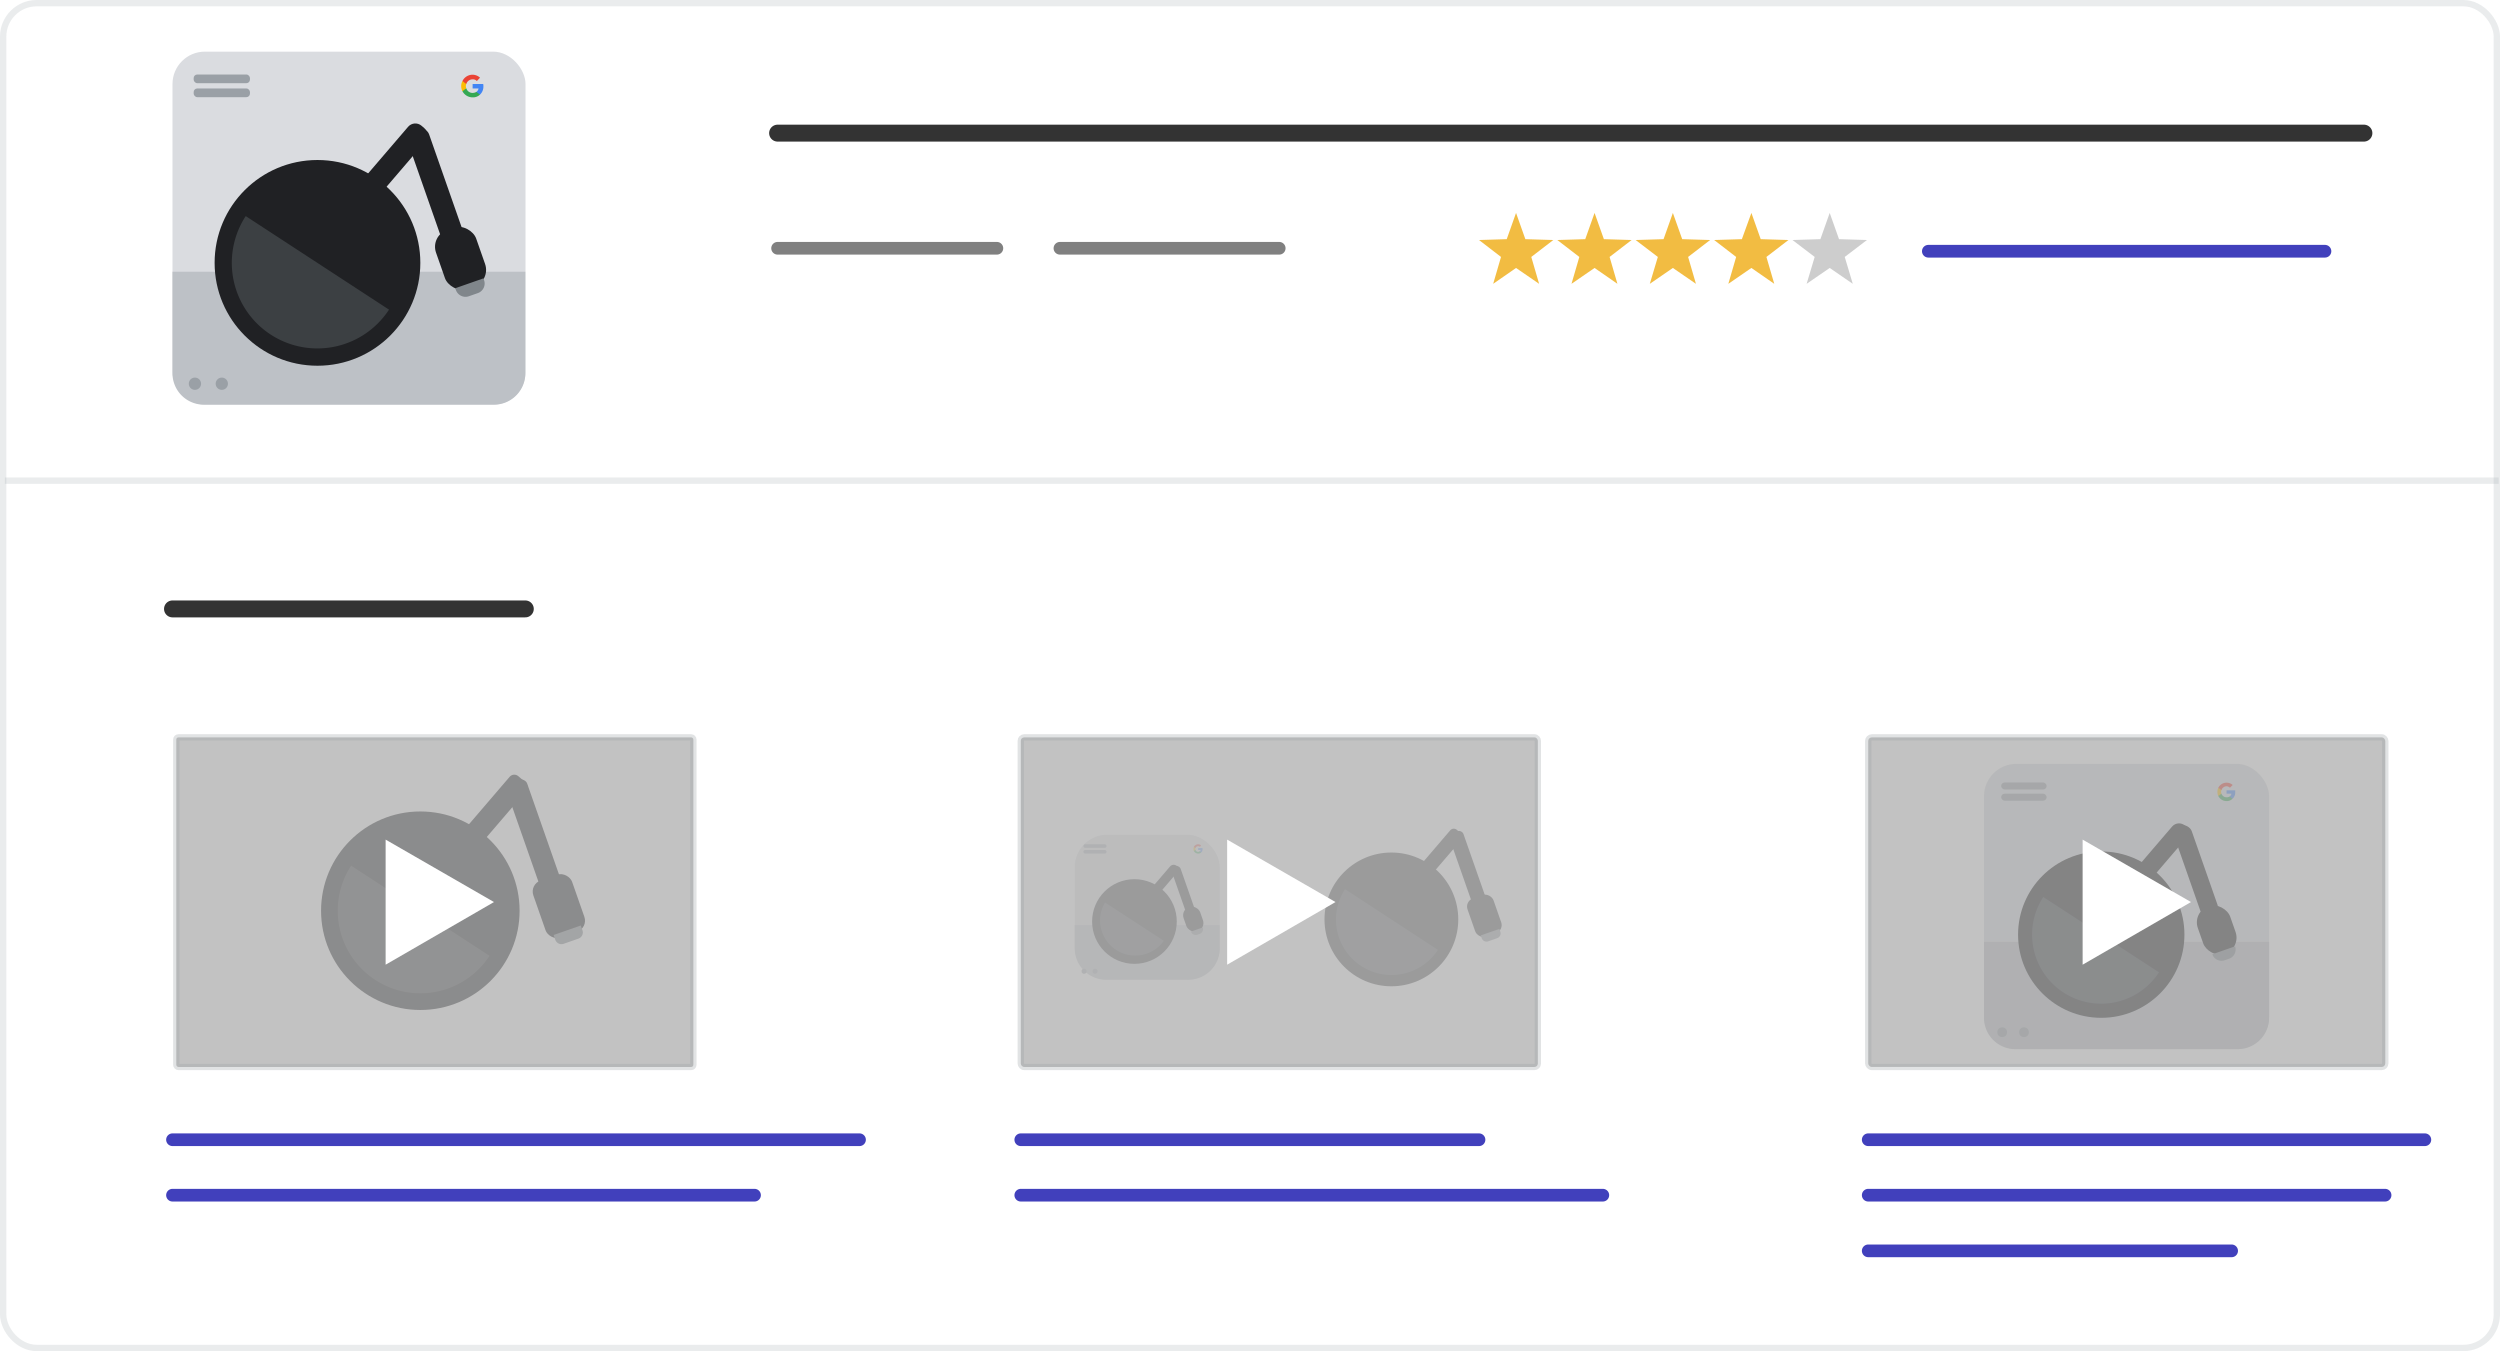 <svg xmlns="http://www.w3.org/2000/svg" viewBox="0 0 1181.2 638.4"><defs><style>.cls-1,.cls-22{fill:#fff;}.cls-1,.cls-21{stroke:#9aa0a6;stroke-width:3px;}.cls-1,.cls-2,.cls-21,.cls-5,.cls-6{stroke-miterlimit:10;}.cls-1{opacity:0.2;}.cls-17,.cls-2,.cls-5,.cls-6{fill:none;}.cls-2{stroke:#4140bc;}.cls-2,.cls-5,.cls-6{stroke-linecap:round;}.cls-2,.cls-5{stroke-width:6px;}.cls-3{fill:#f2bc42;}.cls-4{fill:#cdcdcd;}.cls-5{stroke:gray;}.cls-6{stroke:#333;stroke-width:8px;}.cls-7{fill:#dadce0;}.cls-8{fill:#bdc1c6;}.cls-9{fill:#202124;}.cls-10{fill:#80868b;}.cls-11{fill:#3c4043;}.cls-12{fill:#9aa0a6;}.cls-13{fill:#4285f4;}.cls-14{fill:#34a853;}.cls-15{fill:#fbbc05;}.cls-16{fill:#ea4335;}.cls-18{opacity:0.35;}.cls-19{opacity:0.25;}.cls-20{opacity:0.4;}.cls-21{fill:#333;opacity:0.3;}</style></defs><g id="bg"><rect class="cls-1" x="1.5" y="1.5" width="1178.2" height="635.38" rx="15.8"/><line class="cls-1" x1="2.3" y1="227.1" x2="1180.6" y2="227.1"/></g><g id="text_3" data-name="text 3"><line class="cls-2" x1="911.1" y1="118.7" x2="1098.5" y2="118.7"/></g><g id="stars"><polygon class="cls-3" points="716.3 100.6 720.7 113 733.9 113.4 723.5 121.4 727.2 134.1 716.3 126.6 705.5 134.1 709.2 121.4 698.8 113.4 711.9 113 716.3 100.6"/><polygon class="cls-3" points="753.4 100.6 757.8 113 770.9 113.4 760.5 121.4 764.2 134.1 753.4 126.6 742.5 134.1 746.2 121.4 735.8 113.4 749 113 753.4 100.6"/><polygon class="cls-3" points="790.4 100.6 794.8 113 808 113.4 797.6 121.4 801.3 134.1 790.4 126.6 779.5 134.1 783.3 121.4 772.8 113.4 786 113 790.4 100.6"/><polygon class="cls-3" points="827.5 100.6 831.9 113 845 113.4 834.6 121.4 838.3 134.1 827.5 126.6 816.6 134.1 820.3 121.4 809.9 113.4 823 113 827.5 100.6"/><polygon class="cls-4" points="864.5 100.6 868.9 113 882.1 113.4 871.6 121.4 875.4 134.1 864.5 126.6 853.6 134.1 857.4 121.4 846.9 113.4 860.1 113 864.5 100.6"/></g><g id="text_2" data-name="text 2"><line class="cls-5" x1="367.4" y1="117.3" x2="471" y2="117.3"/><line class="cls-5" x1="500.8" y1="117.3" x2="604.4" y2="117.3"/></g><g id="text_1" data-name="text 1"><line class="cls-6" x1="367.4" y1="62.9" x2="1116.9" y2="62.9"/></g><g id="chromecast"><rect class="cls-7" x="81.5" y="24.4" width="166.8" height="166.76" rx="15.3"/><path class="cls-8" d="M81.5,128.4H248.2a0,0,0,0,1,0,0v48a14.8,14.8,0,0,1-14.8,14.8H96.3a14.8,14.8,0,0,1-14.8-14.8v-48a0,0,0,0,1,0,0Z"/><rect class="cls-9" x="216.9" y="120.5" width="20.1" height="29.54" rx="8.4" transform="translate(-41.3 69.4) rotate(-19.3)"/><path class="cls-10" d="M224.9,146.9h14.2a0,0,0,0,1,0,0v.9a4.8,4.8,0,0,1-4.8,4.8h-4.5a4.8,4.8,0,0,1-4.8-4.8v-.9A0,0,0,0,1,224.9,146.9Z" transform="translate(-45.8 71.9) rotate(-19.3)"/><circle class="cls-9" cx="150" cy="124.2" r="48.6"/><path class="cls-11" d="M193.2,159.4a40.4,40.4,0,0,1-67.7-44.2Z" transform="translate(-9.4 -13.1)"/><rect class="cls-9" x="209.5" y="72.6" width="10.7" height="56.26" rx="4.5" transform="translate(-30.6 63.4) rotate(-19.3)"/><rect class="cls-9" x="185.7" y="66.3" width="10.7" height="56.26" rx="4.5" transform="translate(97.9 -114.7) rotate(40.6)"/><rect class="cls-12" x="91.5" y="35.2" width="26.6" height="4.11" rx="1.7"/><rect class="cls-12" x="91.5" y="41.8" width="26.6" height="4.11" rx="1.7"/><circle class="cls-12" cx="92.1" cy="181.3" r="2.9"/><circle class="cls-12" cx="104.8" cy="181.3" r="2.9"/><path class="cls-13" d="M237.8,53.9a4.1,4.1,0,0,0-.1-1.1h-5v2.1h2.8a2.5,2.5,0,0,1-1,1.6v1.3h1.7A5.2,5.2,0,0,0,237.8,53.9Z" transform="translate(-9.4 -13.1)"/><path class="cls-14" d="M232.7,59.1a4.8,4.8,0,0,0,3.5-1.3l-1.7-1.3a3.5,3.5,0,0,1-1.8.5,3.1,3.1,0,0,1-3-2.2h-1.8v1.4A5.4,5.4,0,0,0,232.7,59.1Z" transform="translate(-9.4 -13.1)"/><path class="cls-15" d="M229.7,54.8a3.6,3.6,0,0,1-.2-1,3,3,0,0,1,.2-1V51.4h-1.8a5.1,5.1,0,0,0,0,4.8Z" transform="translate(-9.4 -13.1)"/><path class="cls-16" d="M232.7,50.6a2.4,2.4,0,0,1,2,.8l1.5-1.6a5.3,5.3,0,0,0-3.5-1.4,5.3,5.3,0,0,0-4.8,3l1.8,1.4A3.1,3.1,0,0,1,232.7,50.6Z" transform="translate(-9.4 -13.1)"/><path class="cls-17" d="M227.3,48.4H238V59.1H227.3Z" transform="translate(-9.4 -13.1)"/></g><g id="Videos"><line class="cls-6" x1="81.5" y1="287.7" x2="248.2" y2="287.7"/><line class="cls-2" x1="81.5" y1="538.5" x2="406.1" y2="538.5"/><line class="cls-2" x1="81.5" y1="564.7" x2="356.5" y2="564.7"/><line class="cls-2" x1="482.3" y1="538.5" x2="698.8" y2="538.5"/><line class="cls-2" x1="482.3" y1="564.7" x2="757.3" y2="564.7"/><line class="cls-2" x1="882.7" y1="538.5" x2="1145.7" y2="538.5"/><line class="cls-2" x1="882.7" y1="564.7" x2="1126.9" y2="564.7"/><line class="cls-2" x1="882.7" y1="591" x2="1054.4" y2="591"/><g class="cls-18"><rect class="cls-9" x="263.6" y="427.2" width="19.4" height="28.52" rx="5.5" transform="translate(-139.8 101.8) rotate(-19.3)"/><path class="cls-10" d="M271.3,452.7H285a0,0,0,0,1,0,0v2.4a3.1,3.1,0,0,1-3.1,3.1h-7.4a3.1,3.1,0,0,1-3.1-3.1v-2.4A0,0,0,0,1,271.3,452.7Z" transform="translate(-144.2 104.2) rotate(-19.3)"/><circle class="cls-9" cx="198.6" cy="430.3" r="46.9"/><path class="cls-11" d="M240.7,464.7a39,39,0,0,1-65.4-42.6Z" transform="translate(-9.4 -13.1)"/><rect class="cls-9" x="256.4" y="380.9" width="10.3" height="54.32" rx="2.9" transform="translate(-129.5 96.1) rotate(-19.3)"/><rect class="cls-9" x="233.5" y="374.8" width="10.3" height="54.32" rx="2.9" transform="translate(309.3 -71.7) rotate(40.6)"/></g><g class="cls-19"><rect class="cls-7" x="507.8" y="394.4" width="68.5" height="68.49" rx="15.3"/><path class="cls-8" d="M507.8,437.1h68.5a0,0,0,0,1,0,0v11a14.8,14.8,0,0,1-14.8,14.8H522.6a14.8,14.8,0,0,1-14.8-14.8v-11A0,0,0,0,1,507.8,437.1Z"/><rect class="cls-9" x="569" y="441.6" width="8.3" height="12.13" rx="4.1" transform="translate(-125.1 201.2) rotate(-19.3)"/><path class="cls-10" d="M572.3,452.5h5.8a0,0,0,0,1,0,0v0a2.4,2.4,0,0,1-2.4,2.4h-1.1a2.4,2.4,0,0,1-2.4-2.4v0a0,0,0,0,1,0,0Z" transform="translate(-126.9 202.2) rotate(-19.3)"/><circle class="cls-9" cx="536" cy="435.4" r="20"/><path class="cls-11" d="M559.3,457.6a16.6,16.6,0,0,1-27.8-18.1Z" transform="translate(-9.4 -13.1)"/><rect class="cls-9" x="566" y="422" width="4.4" height="23.1" rx="2.2" transform="translate(-120.7 198.7) rotate(-19.3)"/><rect class="cls-9" x="556.2" y="419.4" width="4.4" height="23.1" rx="2.2" transform="translate(404.9 -272.7) rotate(40.6)"/><rect class="cls-12" x="511.9" y="398.9" width="10.9" height="1.69" rx="0.8"/><rect class="cls-12" x="511.9" y="401.6" width="10.9" height="1.69" rx="0.8"/><circle class="cls-12" cx="512.2" cy="458.9" r="1.2"/><circle class="cls-12" cx="517.4" cy="458.9" r="1.2"/><path class="cls-13" d="M577.6,414.3a.9.9,0,0,0-.1-.5h-2v.9h1.2c-.1.3-.2.5-.5.6v.6h.7A2.2,2.2,0,0,0,577.6,414.3Z" transform="translate(-9.4 -13.1)"/><path class="cls-14" d="M575.5,416.4a2,2,0,0,0,1.4-.5l-.7-.6a.9.9,0,0,1-.7.3,1.4,1.4,0,0,1-1.3-1h-.7v.6A2.3,2.3,0,0,0,575.5,416.4Z" transform="translate(-9.4 -13.1)"/><path class="cls-15" d="M574.2,414.6v-1.4h-.7a3.6,3.6,0,0,0-.2,1,3,3,0,0,0,.2,1Z" transform="translate(-9.4 -13.1)"/><path class="cls-16" d="M575.5,412.9a1.1,1.1,0,0,1,.8.3l.6-.6a2,2,0,0,0-1.4-.6,2.3,2.3,0,0,0-2,1.2l.7.6A1.4,1.4,0,0,1,575.5,412.9Z" transform="translate(-9.4 -13.1)"/><path class="cls-17" d="M573.3,412h4.4v4.4h-4.4Z" transform="translate(-9.4 -13.1)"/></g><g class="cls-19"><rect class="cls-9" x="704.2" y="436.6" width="13" height="19.17" rx="4.1" transform="translate(-116.9 246.5) rotate(-19.3)"/><path class="cls-10" d="M709.4,453.8h9.2a0,0,0,0,1,0,0v1.4a2.4,2.4,0,0,1-2.4,2.4h-4.5a2.4,2.4,0,0,1-2.4-2.4v-1.4a0,0,0,0,1,0,0Z" transform="translate(-119.8 248.1) rotate(-19.3)"/><circle class="cls-9" cx="657.4" cy="434.4" r="31.6"/><path class="cls-11" d="M688.8,461.9a26.2,26.2,0,1,1-43.9-28.7Z" transform="translate(-9.4 -13.1)"/><rect class="cls-9" x="699.4" y="405.5" width="6.9" height="36.51" rx="2.2" transform="translate(-109.9 242.7) rotate(-19.3)"/><rect class="cls-9" x="683.9" y="401.4" width="6.9" height="36.51" rx="2.2" transform="translate(428.6 -359.2) rotate(40.6)"/></g><g class="cls-20"><rect class="cls-7" x="937.4" y="360.9" width="134.7" height="134.73" rx="15.3"/><path class="cls-8" d="M937.4,445h134.7a0,0,0,0,1,0,0v35.9a14.8,14.8,0,0,1-14.8,14.8H952.2a14.8,14.8,0,0,1-14.8-14.8V445A0,0,0,0,1,937.4,445Z"/><rect class="cls-9" x="1048.6" y="441.1" width="16.2" height="23.86" rx="8.1" transform="translate(-99.7 361.1) rotate(-19.3)"/><path class="cls-10" d="M1055.1,462.5h11.4a0,0,0,0,1,0,0v0a4.6,4.6,0,0,1-4.6,4.6h-2.2a4.6,4.6,0,0,1-4.6-4.6v0A0,0,0,0,1,1055.1,462.5Z" transform="translate(-103.4 363.1) rotate(-19.3)"/><circle class="cls-9" cx="992.8" cy="441.6" r="39.3"/><path class="cls-11" d="M1029.5,472.5a32.6,32.6,0,0,1-54.7-35.6Z" transform="translate(-9.4 -13.1)"/><rect class="cls-9" x="1042.7" y="402.4" width="8.6" height="45.45" rx="4.3" transform="translate(-91.1 356.3) rotate(-19.3)"/><rect class="cls-9" x="1023.4" y="397.3" width="8.6" height="45.45" rx="4.3" transform="translate(510.6 -580.4) rotate(40.6)"/><rect class="cls-12" x="945.5" y="369.7" width="21.5" height="3.32" rx="1.7"/><rect class="cls-12" x="945.5" y="375" width="21.5" height="3.32" rx="1.7"/><circle class="cls-12" cx="946" cy="487.7" r="2.3"/><circle class="cls-12" cx="956.3" cy="487.7" r="2.3"/><path class="cls-13" d="M1065.5,387.3v-.8h-4.1v1.6h2.3a2,2,0,0,1-.8,1.3v1.1h1.3A3.9,3.9,0,0,0,1065.5,387.3Z" transform="translate(-9.4 -13.1)"/><path class="cls-14" d="M1061.4,391.6a3.8,3.8,0,0,0,2.8-1.1l-1.3-1.1a2.4,2.4,0,0,1-1.5.4,2.5,2.5,0,0,1-2.4-1.7h-1.5v1.1A4.4,4.4,0,0,0,1061.4,391.6Z" transform="translate(-9.4 -13.1)"/><path class="cls-15" d="M1059,388.1a2.9,2.9,0,0,1-.2-.9,3.1,3.1,0,0,1,.2-.8v-1.1h-1.5a4.1,4.1,0,0,0-.4,1.9,4.5,4.5,0,0,0,.4,2Z" transform="translate(-9.4 -13.1)"/><path class="cls-16" d="M1061.4,384.6a2.4,2.4,0,0,1,1.6.7l1.3-1.3a4.2,4.2,0,0,0-2.9-1.1,4.4,4.4,0,0,0-3.9,2.4l1.5,1.1A2.6,2.6,0,0,1,1061.4,384.6Z" transform="translate(-9.4 -13.1)"/><path class="cls-17" d="M1057.1,382.9h8.6v8.7h-8.6Z" transform="translate(-9.4 -13.1)"/></g><path class="cls-17" d="M244.9,421.5h48.3v48.3H244.9Z" transform="translate(-9.4 -13.1)"/><rect class="cls-21" x="83.3" y="348.4" width="244.3" height="155.72" rx="1"/><rect class="cls-21" x="482.3" y="348.4" width="244.3" height="155.72" rx="1.6"/><rect class="cls-21" x="882.7" y="348.4" width="244.3" height="155.72" rx="1.7"/><polygon class="cls-22" points="233.4 426.2 182.2 396.7 182.2 455.8 233.4 426.2"/><polygon class="cls-22" points="631 426.2 579.8 396.7 579.8 455.8 631 426.2"/><polygon class="cls-22" points="1035.2 426.2 984 396.7 984 455.8 1035.2 426.2"/></g></svg>